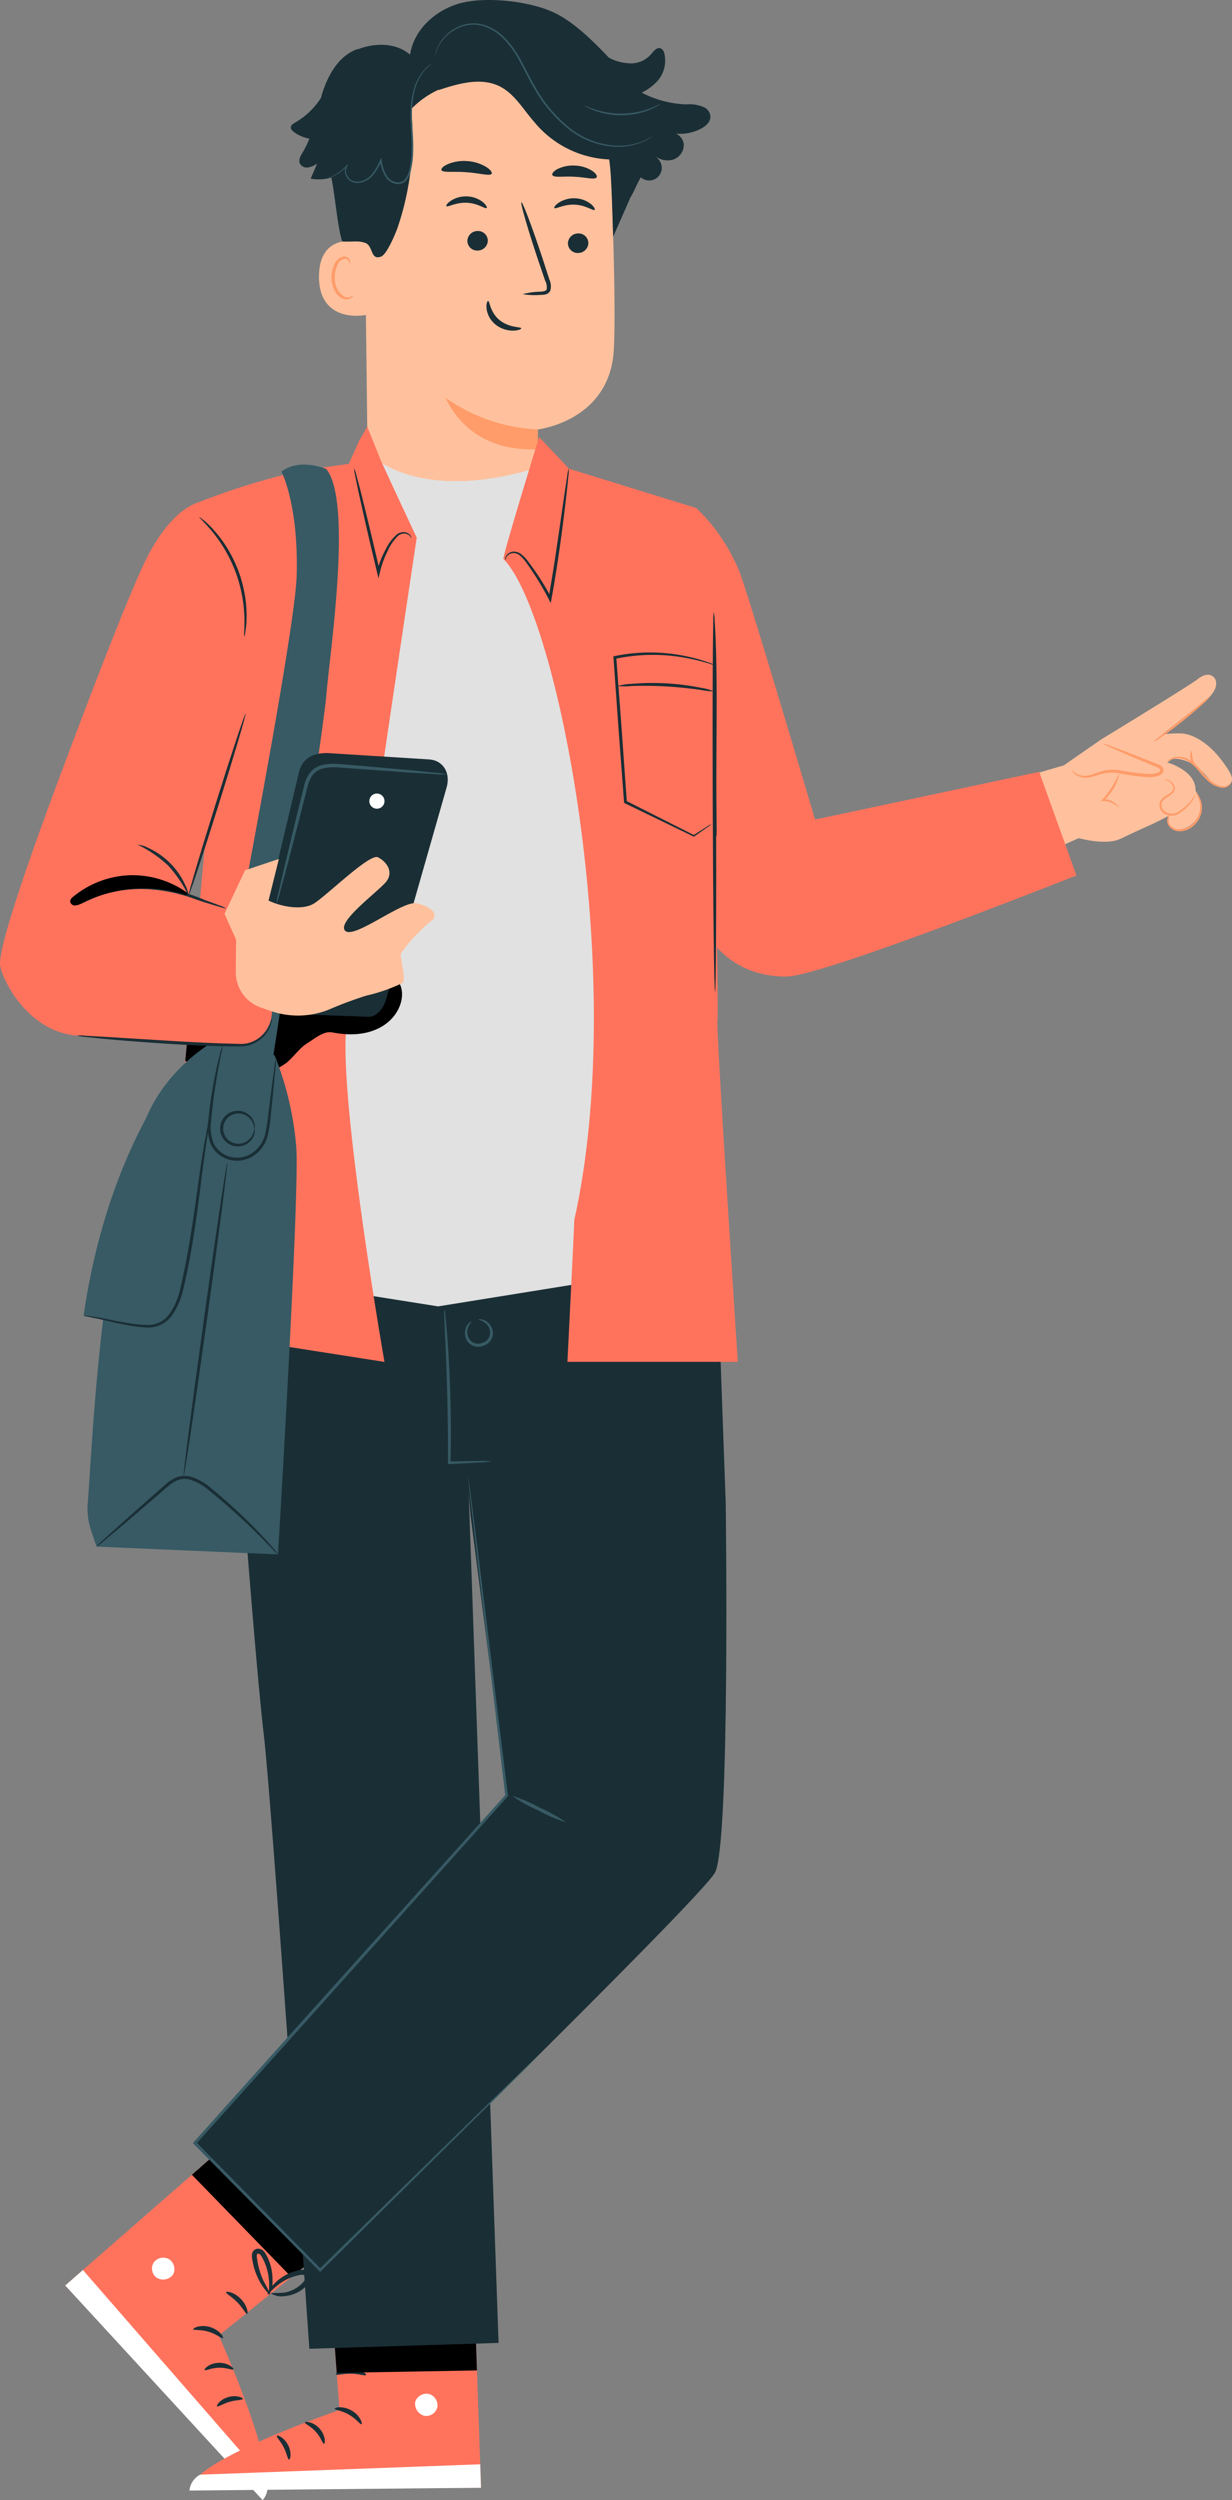 <svg id="Group" xmlns="http://www.w3.org/2000/svg" xmlns:xlink="http://www.w3.org/1999/xlink" width="188.906" height="383.344" viewBox="0 0 188.906 383.344">
  <rect x="0" y="0" width="188.906" height="383.344" fill="#808080" stroke="none"/>
  <defs>
    <clipPath id="clip-path">
      <path id="Clip_142" data-name="Clip 142" d="M0,0H41.713V41.774H0Z" fill="none"/>
    </clipPath>
  </defs>
  <path id="Fill_1" data-name="Fill 1" d="M.59,67.469l-.561-46C-.483,10.027,5.748.195,17.2,0l1.06.043A20.469,20.469,0,0,1,37.868,19.69c.389,9.918.691,20.88.407,26.18C37.686,56.842,26.636,58.1,26.636,58.1c-.025,0-.069,6.679-.063,9.9l-6.454,5.332Z" transform="translate(55.843 7.741)" fill="#ffc19d"/>
  <path id="Fill_3" data-name="Fill 3" d="M14.119,4.816A26.545,26.545,0,0,1,0,0S3.1,8.4,14.093,7.859Z" transform="translate(68.36 61.021)" fill="#ff9c6a"/>
  <path id="Fill_5" data-name="Fill 5" d="M3.134,1.481A1.568,1.568,0,0,1,1.557,3,1.5,1.5,0,0,1,0,1.52,1.568,1.568,0,0,1,1.575,0,1.5,1.5,0,0,1,3.134,1.481" transform="translate(87.081 35.792)" fill="#1a2e35"/>
  <path id="Fill_7" data-name="Fill 7" d="M6.192,1.779c-.2.2-1.354-.732-3.041-.8C1.466.892.192,1.709.018,1.495-.068,1.4.145,1.039.7.669A4.305,4.305,0,0,1,3.219,0a4.141,4.141,0,0,1,2.41.89c.5.419.663.8.563.884" transform="translate(84.985 30.404)" fill="#1a2e35"/>
  <path id="Fill_9" data-name="Fill 9" d="M3.135,1.481A1.568,1.568,0,0,1,1.558,3,1.5,1.5,0,0,1,0,1.52,1.57,1.57,0,0,1,1.576,0,1.5,1.5,0,0,1,3.135,1.481" transform="translate(71.664 35.42)" fill="#1a2e35"/>
  <path id="Fill_11" data-name="Fill 11" d="M6.193,1.778c-.2.2-1.356-.731-3.042-.8C1.467.892.193,1.709.018,1.494-.068,1.4.144,1.039.7.669A4.3,4.3,0,0,1,3.219,0,4.135,4.135,0,0,1,5.63.894c.5.42.662.8.563.884" transform="translate(68.431 30.113)" fill="#1a2e35"/>
  <path id="Fill_13" data-name="Fill 13" d="M.212,14.089a11.186,11.186,0,0,1,2.76-.381c.433-.027.844-.1.929-.387a2.2,2.2,0,0,0-.235-1.288L2.528,8.7C.951,3.956-.171.064.021,0s1.625,3.733,3.2,8.477q.567,1.754,1.084,3.35a2.5,2.5,0,0,1,.154,1.7,1.082,1.082,0,0,1-.735.6,2.925,2.925,0,0,1-.736.072,11.016,11.016,0,0,1-2.777-.111" transform="translate(79.928 31.015)" fill="#1a2e35"/>
  <path id="Fill_15" data-name="Fill 15" d="M7.716,1.952c-.247.421-1.865-.1-3.856-.224C1.871,1.562.194,1.842.011,1.39-.069,1.175.284.8,1,.481A6.419,6.419,0,0,1,3.984.018,6.429,6.429,0,0,1,6.87.909c.662.42.956.842.846,1.043" transform="translate(67.672 24.684)" fill="#1a2e35"/>
  <path id="Fill_17" data-name="Fill 17" d="M6.785,1.842c-.361.374-1.725-.06-3.377-.122C1.758,1.609.35,1.9.038,1.487-.1,1.289.132.911.753.564A5.319,5.319,0,0,1,3.516.008,5.241,5.241,0,0,1,6.19.85c.573.409.755.809.595.992" transform="translate(84.675 25.384)" fill="#1a2e35"/>
  <path id="Fill_19" data-name="Fill 19" d="M7.521.453C7.337.364.07-2.09,0,5.425s7.489,6.036,7.5,5.82S7.521.453,7.521.453" transform="translate(48.912 36.92)" fill="#ffc19d"/>
  <path id="Fill_21" data-name="Fill 21" d="M3.329,5.959c-.033-.024-.132.09-.354.19A1.315,1.315,0,0,1,2,6.16,3.239,3.239,0,0,1,.525,3.239,4.326,4.326,0,0,1,.908,1.368a1.513,1.513,0,0,1,1-1,.666.666,0,0,1,.769.366c.1.211.05.361.089.374.021.019.163-.125.105-.435A.837.837,0,0,0,2.575.2a.984.984,0,0,0-.722-.2A1.84,1.84,0,0,0,.474,1.158,4.434,4.434,0,0,0,0,3.248C.035,4.763.8,6.188,1.88,6.512a1.4,1.4,0,0,0,1.2-.188c.235-.184.276-.351.25-.365" transform="translate(50.819 39.338)" fill="#ff9c6a"/>
  <path id="Fill_23" data-name="Fill 23" d="M.255,0c.258-.016.27,1.71,1.752,2.928s3.319,1.02,3.334,1.261c.024.108-.408.337-1.185.362A4.3,4.3,0,0,1,1.374,3.6,3.748,3.748,0,0,1,.015,1.14C-.054.419.137-.01.255,0" transform="translate(74.587 46.148)" fill="#1a2e35"/>
  <path id="Fill_25" data-name="Fill 25" d="M64.285,17.544a1.78,1.78,0,0,0-.824-1.049,5.479,5.479,0,0,0-2.806-.489A15.827,15.827,0,0,1,53.8,14.2a7.841,7.841,0,0,0,2.038-1.4,4.715,4.715,0,0,0,1.41-4.675,1.043,1.043,0,0,0-.581-.725c-.486-.155-.919.319-1.264.7A4.061,4.061,0,0,1,51.56,9.676,6.676,6.676,0,0,1,48.713,8.8c-.032-.035-.06-.073-.093-.106-.386-.408-.763-.8-1.135-1.175l0,0v0c-2.8-2.836-5.205-4.807-7.7-5.843C36.135.155,30.006-.513,26.169.447s-7.307,4.025-7.884,7.938c-2.124-1.838-5.346-1.859-7.971-.839l-.065-.029c-2.922,1-4.61,4.06-5.5,7.018-.049.161-.092.325-.137.488A11.535,11.535,0,0,1,.65,18.8c-.283.161-.608.358-.646.681s.231.589.491.78a5.788,5.788,0,0,0,2.343,1A12.978,12.978,0,0,1,1.851,23.3c-.335.553-.733,1.215-.453,1.8a1.228,1.228,0,0,0,1.279.574,3.6,3.6,0,0,0,1.361-.6q-.5,1.161-1,2.32a6.863,6.863,0,0,0,3.168-.175C6.793,30,7.2,35.148,7.892,37.037c1.994.058,2.481-.154,3.484.192,1.3.446.773,2.744,2.474,2.109.866-.324,2.227-3.576,2.525-4.451A42.91,42.91,0,0,0,18.44,16.745a13.8,13.8,0,0,1,4.294-3.026l-.131.116c3.084-1.032,6.572-2.042,9.471-.567,2.249,1.145,3.551,3.507,5.221,5.4a15.73,15.73,0,0,0,11.544,5.781c.393,3.323.459,8.75.586,11.847l2.714-6.166,0,.025c.218-.361.4-.725.573-1.09l.06-.11v-.014a18.976,18.976,0,0,1,.89-1.751l.03.026a1.934,1.934,0,0,0,2.855-2.554,4.363,4.363,0,0,0-.924-.951,3.058,3.058,0,0,0,2.906.789,2.4,2.4,0,0,0,1.725-2.355,2.042,2.042,0,0,0-1.2-1.651,6.893,6.893,0,0,0,3.931-.82c.78-.433,1.548-1.151,1.3-2.128" transform="translate(44.595)" fill="#1a2e35"/>
  <path id="Fill_27" data-name="Fill 27" d="M16.344,0a9.657,9.657,0,0,0-1.115,1A7.9,7.9,0,0,0,13.5,4.629a13.837,13.837,0,0,0-.313,2.792c-.016,1.013.053,2.1.118,3.242a29.087,29.087,0,0,1,.041,3.608,12.743,12.743,0,0,1-.27,1.9,3.95,3.95,0,0,1-.8,1.836,1.659,1.659,0,0,1-1.558.5,2.46,2.46,0,0,1-1.387-.805A5.691,5.691,0,0,1,8.306,14.9l.23.03a9.227,9.227,0,0,1-1.364,2.289,3.278,3.278,0,0,1-2.153,1.141,2.113,2.113,0,0,1-1.132-.211,1.836,1.836,0,0,1-.762-.768A1.885,1.885,0,0,1,2.9,16.4a1.363,1.363,0,0,1,.363-.851l.115.1A7.081,7.081,0,0,1,1,17.4a6.2,6.2,0,0,1-.736.276A1.177,1.177,0,0,1,0,17.739a1.421,1.421,0,0,1,.249-.1c.165-.065.409-.161.714-.311a7.319,7.319,0,0,0,2.3-1.773l.115.106a1.411,1.411,0,0,0-.091,1.633,1.643,1.643,0,0,0,.689.68A1.919,1.919,0,0,0,5,18.15a3.071,3.071,0,0,0,2-1.085,9.089,9.089,0,0,0,1.314-2.24l.162-.351.069.382a5.5,5.5,0,0,0,.979,2.683,2.22,2.22,0,0,0,1.241.72,1.4,1.4,0,0,0,1.325-.427,3.741,3.741,0,0,0,.736-1.719,12.612,12.612,0,0,0,.268-1.86,29.718,29.718,0,0,0-.027-3.578c-.058-1.143-.12-2.233-.094-3.259a13.746,13.746,0,0,1,.349-2.828A7.77,7.77,0,0,1,15.156.929,4.445,4.445,0,0,1,16.344,0" transform="translate(49.982 9.687)" fill="#375a64"/>
  <path id="Fill_29" data-name="Fill 29" d="M33.515,17.192s-.028.028-.089.074l-.277.2a3.653,3.653,0,0,1-.469.294,6.125,6.125,0,0,1-.673.344,9.754,9.754,0,0,1-4.718.794,12.468,12.468,0,0,1-6.609-2.527A21.565,21.565,0,0,1,15.052,9.73c-.785-1.34-1.421-2.713-2.126-3.982a14.593,14.593,0,0,0-2.419-3.376A7.51,7.51,0,0,0,7.359.412,5.355,5.355,0,0,0,5.69.2,5.9,5.9,0,0,0,4.157.477,6.37,6.37,0,0,0,.589,3.427,7.663,7.663,0,0,0,0,5.07a.4.4,0,0,1,.01-.115c.016-.091.034-.2.056-.336A5.512,5.512,0,0,1,.5,3.381,6.29,6.29,0,0,1,1.75,1.726,6.449,6.449,0,0,1,4.1.3,6.081,6.081,0,0,1,5.682,0,5.561,5.561,0,0,1,7.418.207a7.691,7.691,0,0,1,3.255,2,14.659,14.659,0,0,1,2.473,3.423C13.859,6.9,14.5,8.273,15.274,9.6a21.581,21.581,0,0,0,5.547,6.577A12.389,12.389,0,0,0,27.3,18.713a9.883,9.883,0,0,0,4.663-.7,15.643,15.643,0,0,0,1.549-.817" transform="translate(66.714 3.583)" fill="#375a64"/>
  <path id="Fill_31" data-name="Fill 31" d="M11.66,0a1.69,1.69,0,0,1-.4.27,8.423,8.423,0,0,1-1.175.58,11.294,11.294,0,0,1-1.857.586,12.93,12.93,0,0,1-2.368.287,13.053,13.053,0,0,1-2.378-.188,11.413,11.413,0,0,1-1.879-.51A8.392,8.392,0,0,1,.408.5,1.709,1.709,0,0,1,0,.244C.022.2.625.52,1.665.856a13,13,0,0,0,1.86.448,14.233,14.233,0,0,0,2.333.165,14.223,14.223,0,0,0,2.324-.261,13.04,13.04,0,0,0,1.84-.524C11.046.305,11.636-.039,11.66,0" transform="translate(89.624 15.95)" fill="#375a64"/>
  <path id="Fill_33" data-name="Fill 33" d="M41.4,16.836,23.539,31.2s9.849,21.871,6.807,24.848L0,23.529,26.913,0Z" transform="translate(10.003 326.909)" fill="#ff735d"/>
  <path id="Fill_35" data-name="Fill 35" d="M2.693.28A1.816,1.816,0,0,0,.3.687,1.746,1.746,0,0,0,.686,3.058a1.916,1.916,0,0,0,2.528-.443A1.813,1.813,0,0,0,2.543.191" transform="translate(23.308 346.172)" fill="#fff"/>
  <path id="Fill_37" data-name="Fill 37" d="M0,2.372,2.713,0,30.92,32.425a3.073,3.073,0,0,1-.658,2.854Z" transform="translate(10.003 348.065)" fill="#fff"/>
  <path id="Fill_39" data-name="Fill 39" d="M4.543,1.859C4.374,2,3.589,1.239,2.362.888,1.143.5.072.7.006.5-.093.317,1.1-.287,2.579.164s2.146,1.6,1.964,1.7" transform="translate(29.642 356.65)" fill="#1a2e35"/>
  <path id="Fill_41" data-name="Fill 41" d="M4.4,1.008C4.277,1.183,3.382.714,2.2.757,1.026.765.153,1.275.019,1.105-.141.973.723.027,2.188,0S4.557.869,4.4,1.008" transform="translate(31.375 362.291)" fill="#1a2e35"/>
  <path id="Fill_43" data-name="Fill 43" d="M.026,1.55C-.138,1.431.485.493,1.749.136s2.287.1,2.21.29c-.055.21-.969.128-2,.437C.916,1.147.183,1.7.026,1.55" transform="translate(33.264 367.406)" fill="#1a2e35"/>
  <path id="Fill_45" data-name="Fill 45" d="M3.222,3.385c-.209.061-.635-.889-1.5-1.763C.873.731-.064.279,0,.071.039-.127,1.258.052,2.263,1.1s1.158,2.258.959,2.289" transform="translate(34.67 351.398)" fill="#1a2e35"/>
  <path id="Fill_47" data-name="Fill 47" d="M18.436,16.523l-3.18,2.565L0,3.4,3.868,0Z" transform="translate(29.427 330.063)"/>
  <path id="Fill_49" data-name="Fill 49" d="M2.819,7.025c-.066.061-.729-.5-1.449-1.692A10.021,10.021,0,0,1,.387,3.1,10.418,10.418,0,0,1,.063,1.691,2.75,2.75,0,0,1,.019.84.947.947,0,0,1,.828.008a1.194,1.194,0,0,1,1,.395,2.923,2.923,0,0,1,.459.707,8.021,8.021,0,0,1,.547,1.358A7.859,7.859,0,0,1,3.156,4.9a3.71,3.71,0,0,1-.511,2.174c-.118-.028.068-.852-.023-2.162a8.923,8.923,0,0,0-.453-2.235A8.255,8.255,0,0,0,1.63,1.456c-.215-.437-.475-.743-.712-.7C.829.778.8.795.761.959A2.259,2.259,0,0,0,.8,1.584a11.755,11.755,0,0,0,.261,1.329,12.254,12.254,0,0,0,.785,2.169,15.4,15.4,0,0,1,.977,1.943" transform="translate(38.624 344.793)" fill="#1a2e35"/>
  <path id="Fill_51" data-name="Fill 51" d="M.011,3.759c-.076-.036.231-.871,1.242-1.852A7.208,7.208,0,0,1,4.69.085,1.841,1.841,0,0,1,6.47.424a1.039,1.039,0,0,1,.139,1.11,2.992,2.992,0,0,1-.468.707,4.949,4.949,0,0,1-1.133.983,5.127,5.127,0,0,1-2.362.786A2.866,2.866,0,0,1,.46,3.529,17.99,17.99,0,0,0,2.58,3.48a5.14,5.14,0,0,0,2.044-.837A4.566,4.566,0,0,0,5.57,1.77c.312-.362.484-.745.332-.848A1.273,1.273,0,0,0,4.84.81a7.467,7.467,0,0,0-1.274.373A8.024,8.024,0,0,0,1.6,2.311C.576,3.119.113,3.827.011,3.759" transform="translate(41.011 348.049)" fill="#1a2e35"/>
  <path id="Fill_53" data-name="Fill 53" d="M21.051.943,22.784,23.8S.091,31.571,0,35.827l44.481-.1L43.243,0Z" transform="translate(29.275 345.727)" fill="#ff735d"/>
  <path id="Fill_55" data-name="Fill 55" d="M2.11.061A1.816,1.816,0,0,1,3.447,2.082,1.746,1.746,0,0,1,1.455,3.425a1.915,1.915,0,0,1-1.4-2.148A1.812,1.812,0,0,1,2.277.11" transform="translate(63.614 366.995)" fill="#fff"/>
  <path id="Fill_57" data-name="Fill 57" d="M44.7,3.6,44.579,0,1.632,1.594A3.074,3.074,0,0,0,0,4.026Z" transform="translate(29.052 377.853)" fill="#fff"/>
  <path id="Fill_59" data-name="Fill 59" d="M0,.23C.018.447,1.107.5,2.2,1.157,3.315,1.784,3.9,2.7,4.1,2.608c.2-.05-.177-1.334-1.517-2.1S-.053.033,0,.23" transform="translate(51.328 369.1)" fill="#1a2e35"/>
  <path id="Fill_61" data-name="Fill 61" d="M0,.1C-.04.31.914.642,1.688,1.53c.8.866,1.025,1.851,1.24,1.833.206.026.305-1.251-.678-2.337S0-.109,0,.1" transform="translate(46.744 371.346)" fill="#1a2e35"/>
  <path id="Fill_63" data-name="Fill 63" d="M1.882,3.68c.2.038.458-1.058-.147-2.224S.1-.143.013.041C-.1.225.581.836,1.063,1.8c.5.954.6,1.866.819,1.879" transform="translate(42.438 373.448)" fill="#1a2e35"/>
  <path id="Fill_65" data-name="Fill 65" d="M.009.867c.1.194,1.082-.145,2.312-.111,1.231.01,2.2.384,2.307.193C4.748.788,3.784.021,2.335,0S-.105.7.009.867" transform="translate(51.504 363.21)" fill="#1a2e35"/>
  <path id="Fill_67" data-name="Fill 67" d="M0,.659.3,4.733l21.5-.376L21.654,0Z" transform="translate(51.328 359.104)"/>
  <path id="Fill_69" data-name="Fill 69" d="M0,3.8a4.169,4.169,0,0,0,2.225-.1,9.972,9.972,0,0,0,2.3-.808,10.409,10.409,0,0,0,1.252-.729,2.746,2.746,0,0,0,.651-.55A.948.948,0,0,0,6.481.458,1.193,1.193,0,0,0,5.511,0,2.918,2.918,0,0,0,4.68.149a7.992,7.992,0,0,0-1.364.53,7.853,7.853,0,0,0-2,1.428C.324,3.1,0,3.927.08,3.967c.1.067.576-.632,1.594-1.462a8.878,8.878,0,0,1,1.941-1.2A8.289,8.289,0,0,1,4.877.863c.465-.142.866-.162.995.043.047.078.054.11-.039.251a2.231,2.231,0,0,1-.479.4,11.946,11.946,0,0,1-1.149.719,12.394,12.394,0,0,1-2.119.91A15.471,15.471,0,0,0,0,3.8" transform="translate(51.248 355.655)" fill="#1a2e35"/>
  <path id="Fill_71" data-name="Fill 71" d="M3.117,6.994a3.543,3.543,0,0,0,.5-2.173,7.21,7.21,0,0,0-.4-2.424A7.187,7.187,0,0,0,2.6,1.068,1.84,1.84,0,0,0,1.133,0a1.043,1.043,0,0,0-.9.658,3.015,3.015,0,0,0-.2.825,4.96,4.96,0,0,0,.058,1.5A5.12,5.12,0,0,0,1.132,5.243c.915,1.118,1.83,1.341,1.846,1.267.068-.112-.7-.5-1.414-1.581A5.136,5.136,0,0,1,.777,2.865a4.576,4.576,0,0,1-.01-1.287C.817,1.1.979.715,1.158.756c.221-.013.611.328.808.7a7.441,7.441,0,0,1,.6,1.184,8.02,8.02,0,0,1,.519,2.2C3.2,6.144,3,6.966,3.117,6.994" transform="translate(48.426 352.765)" fill="#1a2e35"/>
  <path id="Fill_73" data-name="Fill 73" d="M0,0S4.822,68.45,6.7,84.151c1.194,9.978,6.955,93.89,6.955,93.89l29.017-.9L38,44.256V3.489Z" transform="translate(33.776 182.101)" fill="#1a2e35"/>
  <path id="Fill_75" data-name="Fill 75" d="M0,145.118l19.207,19.474s58.172-56.683,60.533-60.934,1.653-56.674,1.653-56.674L79.695,0,38.163,2.117l4.1,46.737,5.53,43Z" transform="translate(29.885 183.473)" fill="#1a2e35"/>
  <path id="Fill_77" data-name="Fill 77" d="M53.086,88.686s-.194.221-.593.627L50.721,91.1,43.95,97.84,19.666,121.853l-.144.142-.142-.144L.152,102.4,0,102.242l.145-.162,15.5-17.288L47.96,48.83l-.051.162c-1.734-14.669-3.181-26.909-4.2-35.5-.491-4.275-.878-7.641-1.144-9.959C42.444,2.4,42.349,1.517,42.282.9,42.255.619,42.233.4,42.217.229A1.129,1.129,0,0,1,42.206,0a1.241,1.241,0,0,1,.043.226c.025.166.056.386.1.67l.347,2.619c.293,2.315.718,5.677,1.257,9.946,1.057,8.588,2.563,20.821,4.367,35.482l.011.092-.062.07L16,85.109.488,102.388l-.007-.316,19.187,19.494-.286,0,24.4-23.892,6.849-6.661,1.815-1.743c.413-.391.637-.582.637-.582" transform="translate(29.568 226.357)" fill="#375a64"/>
  <path id="Fill_79" data-name="Fill 79" d="M8.255,4.073A22.4,22.4,0,0,1,4.024,2.255,22.474,22.474,0,0,1,0,.011,22.531,22.531,0,0,1,4.233,1.829,22.486,22.486,0,0,1,8.255,4.073" transform="translate(78.526 275.344)" fill="#375a64"/>
  <path id="Fill_81" data-name="Fill 81" d="M7.217,23.315a10.35,10.35,0,0,1-1.752.173l-4.672.245-.2.011v-.208c0-2.415-.01-5.369-.075-8.554C.436,10.845.28,7.1.16,4.392.1,3.111.058,2.035.021,1.182A5.746,5.746,0,0,1,.025,0,5.609,5.609,0,0,1,.2,1.168c.084.755.185,1.849.29,3.2.206,2.708.416,6.456.5,10.6.064,3.19.045,6.15-.011,8.568l-.2-.2,4.678-.079a10.267,10.267,0,0,1,1.759.05" transform="translate(68.103 200.752)" fill="#375a64"/>
  <path id="Fill_83" data-name="Fill 83" d="M2,.062c0-.023.158-.086.461-.053A2.017,2.017,0,0,1,3.6.583a2.245,2.245,0,0,1,.686,1.779A2.112,2.112,0,0,1,2.751,4.113,2.112,2.112,0,0,1,.493,3.55,2.243,2.243,0,0,1,.041,1.7,2.013,2.013,0,0,1,.646.578c.23-.2.4-.24.409-.219A2.66,2.66,0,0,0,.372,1.748,1.971,1.971,0,0,0,.821,3.261a1.707,1.707,0,0,0,1.788.4A1.708,1.708,0,0,0,3.85,2.312a1.977,1.977,0,0,0-.5-1.5A2.667,2.667,0,0,0,2,.062" transform="translate(71.294 202.267)" fill="#375a64"/>
  <path id="Fill_85" data-name="Fill 85" d="M15.937,25.145c2.352-1.144,5.028-2.32,5.028-2.32l2.322-1.171a2.935,2.935,0,0,1,.02.522,1.948,1.948,0,0,0,.128.967,1.554,1.554,0,0,0,1.663.577A3.8,3.8,0,0,0,28,21.334a3.746,3.746,0,0,0-.587-3.551,2.743,2.743,0,0,0-.132-1.061c-.761-2.32-4.179-3.275-4.179-3.275l.755-.523s2.783-.587,5.69,3.145a2.912,2.912,0,0,0,1.751,1.095,1.48,1.48,0,0,0,1.238-.245c.89-.73.6-1.545-1.182-3.9s-4.287-4.038-6.274-4.024a19.882,19.882,0,0,0-2.762.148s6.536-5.116,6.937-5.457c1.159-.984,1.687-2.324,1.1-3.156C29.975,0,29.1-.4,27.72.7c-1.2.956-14.73,9.2-14.73,9.2l-5.77,4L0,16,4.495,27.3l5.013-2.248c1.855.468,4.711.924,6.429.088" transform="translate(155.887 103.461)" fill="#ffc19d"/>
  <path id="Fill_87" data-name="Fill 87" d="M0,4.038a2.176,2.176,0,0,0,2.316,1c.9-.115,1.728-.529,2.615-.707,2.651-.535,5.422,1.069,8.044.409.366-.091.788-.319.774-.693-.012-.346-.388-.548-.711-.68L4.746,0" transform="translate(164.409 114.028)" fill="#ffc19d"/>
  <path id="Fill_89" data-name="Fill 89" d="M4.75.006a3.664,3.664,0,0,1,.935.273C6.273.486,7.119.8,8.161,1.2l3.647,1.424,1.051.418c.324.158.816.222,1.1.772a.743.743,0,0,1-.2.817,1.554,1.554,0,0,1-.644.347,5.915,5.915,0,0,1-1.309.181,34.495,34.495,0,0,1-4.784-.642A6.82,6.82,0,0,0,5,4.544c-.619.114-1.19.332-1.739.479A3.175,3.175,0,0,1,.593,4.829c-.555-.38-.61-.792-.589-.785a2.609,2.609,0,0,0,.691.616,3.08,3.08,0,0,0,2.46.019c.522-.162,1.089-.4,1.759-.547a6.975,6.975,0,0,1,2.152-.08,40.514,40.514,0,0,0,4.718.6,5.533,5.533,0,0,0,1.183-.16c.359-.1.617-.326.52-.5-.076-.206-.456-.362-.813-.5l-1.045-.434L8.023,1.53C7,1.09,6.175.725,5.609.462A3.582,3.582,0,0,1,4.75.006" transform="translate(164.405 114.022)" fill="#ff9c6a"/>
  <path id="Fill_91" data-name="Fill 91" d="M0,.823A3.706,3.706,0,0,1,1.593.251,2.875,2.875,0,0,1,3.318.719a7.271,7.271,0,0,1,1.66,1.538A11.646,11.646,0,0,0,6.609,3.948a3.764,3.764,0,0,0,1.775.81,1.472,1.472,0,0,0,1.254-.4.862.862,0,0,0,.258-.4c-.026-.019-.12.125-.344.31a1.4,1.4,0,0,1-1.136.266A3.733,3.733,0,0,1,6.8,3.712,12.72,12.72,0,0,1,5.23,2.045,7.108,7.108,0,0,0,3.475.461a3.009,3.009,0,0,0-1.9-.44A2.669,2.669,0,0,0,.342.487C.09.67-.012.81,0,.823" transform="translate(178.879 116.024)" fill="#ff9c6a"/>
  <path id="Fill_93" data-name="Fill 93" d="M8.776,0A9.33,9.33,0,0,0,7.47,1.011L4.389,3.517,1.27,5.977A9.341,9.341,0,0,0,0,7.031a7.418,7.418,0,0,0,1.408-.868c.84-.579,1.972-1.419,3.187-2.392s2.28-1.894,3.028-2.587A7.383,7.383,0,0,0,8.776,0" transform="translate(176.801 106.758)" fill="#ff9c6a"/>
  <path id="Fill_95" data-name="Fill 95" d="M.814,0a2.026,2.026,0,0,0,.449.258,1.529,1.529,0,0,1,.849.951.815.815,0,0,1-.27.762,4.4,4.4,0,0,1-.889.608,1.842,1.842,0,0,0-.892.961,1.554,1.554,0,0,0,.28,1.39A1.8,1.8,0,0,0,1.6,5.591a2.262,2.262,0,0,0,1.288-.242A7.3,7.3,0,0,0,4.525,4a4.247,4.247,0,0,0,.8-1.178.952.952,0,0,0,.1-.513c-.03-.005-.066.175-.22.459a5.05,5.05,0,0,1-.857,1.072A7.781,7.781,0,0,1,2.74,5.083,1.784,1.784,0,0,1,.6,4.735a1.252,1.252,0,0,1-.234-1.1,1.582,1.582,0,0,1,.746-.8,4.376,4.376,0,0,0,.927-.678,1.054,1.054,0,0,0,.3-1A1.6,1.6,0,0,0,1.318.147,1.352,1.352,0,0,0,.814,0" transform="translate(177.778 119.461)" fill="#ff9c6a"/>
  <path id="Fill_97" data-name="Fill 97" d="M.522,3.358c-.008-.014-.174.061-.338.327A1.421,1.421,0,0,0,.122,4.963,1.921,1.921,0,0,0,1.7,6.023a3.156,3.156,0,0,0,2.218-.73,3.768,3.768,0,0,0,1.288-1.93,3.582,3.582,0,0,0,0-1.888A3.409,3.409,0,0,0,4.659.332C4.477.093,4.347-.012,4.332,0a5.9,5.9,0,0,1,.649,1.528A3.527,3.527,0,0,1,4.916,3.28a3.593,3.593,0,0,1-1.2,1.758,2.945,2.945,0,0,1-1.984.686,1.708,1.708,0,0,1-1.4-.86A1.345,1.345,0,0,1,.3,3.743c.112-.257.243-.364.223-.385" transform="translate(178.964 121.432)" fill="#ff9c6a"/>
  <path id="Fill_99" data-name="Fill 99" d="M2.782,5.346c.025-.017-.115-.286-.506-.608a3.133,3.133,0,0,0-1.9-.69l.112.267a9.1,9.1,0,0,0,.75-.831A7.022,7.022,0,0,0,2.871,0a17.8,17.8,0,0,1-1.9,3.28c-.236.3-.48.57-.716.814L0,4.363H.372A3.287,3.287,0,0,1,2.159,4.9c.4.258.59.477.623.449" transform="translate(168.776 118.465)" fill="#ff9c6a"/>
  <path id="Fill_101" data-name="Fill 101" d="M.266,0C.187-.035-.078.583.136,1.343s.752,1.162.8,1.09C1.006,2.366.63,1.921.454,1.257S.359.024.266,0" transform="translate(182.441 115.136)" fill="#ff9c6a"/>
  <path id="Fill_103" data-name="Fill 103" d="M.044,0a28.229,28.229,0,0,1,6.7,9.99c1.633,4.368,11.5,37.767,11.5,37.767l34.371-7.315,5.712,15.885S19.679,71.68,13.987,71.818C6.409,72,.143,66.784.044,58.759S.044,0,.044,0" transform="translate(106.727 77.907)" fill="#ff735d"/>
  <path id="Fill_105" data-name="Fill 105" d="M22.231,0s7.548,8.249,27.3,1.669L62.027,19.94,74.863,123.96l-42.086,6.787L0,125.547,10.447,19.94Z" transform="translate(34.4 69.563)" fill="#e1e1e1"/>
  <path id="Fill_107" data-name="Fill 107" d="M33.728,5.227c1.606,3.517,5.483,11.8,5.483,11.8s-9.77,64.842-10.8,75.1c-1.134,11.29,5.855,51.275,5.855,51.275L0,138.035,9.637,32.308,4.96,11.911A109.268,109.268,0,0,1,21.6,6.722L28.793,5.7,30.4,2.126,31.626,0Z" transform="translate(24.688 65.422)" fill="#ff735d"/>
  <path id="Fill_109" data-name="Fill 109" d="M31.8,0c-4.19-.09-16.4,3.428-20.563,3.877C6.931,4.343,4.044,4.9.524,7.426L0,12.953c2.435,1.2,5.181,1.489,7.857,1.944a9.53,9.53,0,0,0,7.7-1.691c1.138-.955,1.973-2.268,3.242-3.038,1.168-.709,2.426-1.855,3.768-1.594C32.669,10.54,35.235,1.826,31.8,0" transform="translate(28.405 149.73)"/>
  <path id="Fill_111" data-name="Fill 111" d="M.009,0A4.085,4.085,0,0,1,.327.948c.174.618.411,1.515.7,2.626C1.588,5.8,2.339,8.874,3.14,12.28c.289,1.245.568,2.446.827,3.563H3.525A14.132,14.132,0,0,1,4.841,12.43a7.219,7.219,0,0,1,1.747-2.32,1.665,1.665,0,0,1,1.085-.334,1.407,1.407,0,0,1,.788.3c.366.317.326.625.314.612-.038.016-.061-.256-.406-.489a1.355,1.355,0,0,0-1.612.137,7.4,7.4,0,0,0-1.573,2.271,14.583,14.583,0,0,0-1.217,3.336l-.217.944-.225-.944c-.265-1.115-.551-2.315-.847-3.559-.8-3.405-1.5-6.5-1.983-8.737C.454,2.53.266,1.621.147.991A4.069,4.069,0,0,1,.009,0" transform="translate(54.288 71.817)" fill="#1a2e35"/>
  <path id="Fill_113" data-name="Fill 113" d="M20.011,0l8.682,2.53a48.864,48.864,0,0,1,3.319,14.138c.511,7.566-2.809,62.39-2.809,62.39l-27.832-1.2L.526,75.322a10.224,10.224,0,0,1-.5-4.015c.7-9.006,1.939-40.277,8.7-58.472C11.953,4.162,20.011,0,20.011,0" transform="translate(13.423 159.285)" fill="#375a64"/>
  <path id="Fill_115" data-name="Fill 115" d="M13.208,1.082s2.637,4.983,2.328,15.963S0,104.417,0,104.417l9.7.848S19.568,41.813,20.079,35.43s4.085-29.661,0-34.748c0,0-4.039-1.774-6.871.4" transform="translate(29.952 71.232)" fill="#375a64"/>
  <path id="Fill_117" data-name="Fill 117" d="M13.607,0S3.4,12.719,0,36.708l4.509.972Z" transform="translate(12.824 165.033)" fill="#375a64"/>
  <path id="Fill_119" data-name="Fill 119" d="M19.523,0a1.783,1.783,0,0,1-.041.467c-.056.356-.125.792-.208,1.32-.177,1.148-.446,2.8-.728,4.859-.595,4.1-1.146,9.821-2.322,16.064-.3,1.56-.61,3.072-.972,4.536a10.819,10.819,0,0,1-1.768,3.994,4.466,4.466,0,0,1-3.506,1.791,19.816,19.816,0,0,1-3.4-.4c-2.058-.355-3.67-.838-4.809-1.04l-1.31-.26A1.771,1.771,0,0,1,0,31.213a1.769,1.769,0,0,1,.468.022c.305.031.753.086,1.328.173,1.159.148,2.79.583,4.832.891a20.459,20.459,0,0,0,3.336.339,4.061,4.061,0,0,0,3.175-1.667A10.522,10.522,0,0,0,14.8,27.13c.349-1.438.654-2.96.956-4.509C16.929,16.408,17.533,10.7,18.215,6.6c.324-2.053.645-3.7.877-4.843.119-.523.216-.954.3-1.3A1.751,1.751,0,0,1,19.523,0" transform="translate(12.824 170.528)" fill="#1a2e35"/>
  <path id="Fill_121" data-name="Fill 121" d="M10.441,2.069a9,9,0,0,1-.079,1.5c-.1,1.043-.232,2.416-.391,4.073-.091.867-.189,1.807-.293,2.81a26.115,26.115,0,0,1-.456,3.237,5.229,5.229,0,0,1-1.964,3.087,4.591,4.591,0,0,1-3.834.825A4.408,4.408,0,0,1,.4,15.1a7.511,7.511,0,0,1-.328-3.642c.23-2.282.549-4.319.871-6.021s.647-3.063.891-4A8.346,8.346,0,0,1,2.28,0a10.146,10.146,0,0,1-.262,1.479C1.829,2.426,1.555,3.8,1.277,5.5s-.561,3.735-.765,6a7.166,7.166,0,0,0,.32,3.421,3.964,3.964,0,0,0,2.7,2.224A4.15,4.15,0,0,0,6.983,16.4,4.811,4.811,0,0,0,8.8,13.582a27.411,27.411,0,0,0,.488-3.174l.35-2.8c.221-1.651.4-3.017.541-4.056a9.093,9.093,0,0,1,.263-1.48" transform="translate(31.871 160.257)" fill="#1a2e35"/>
  <path id="Fill_123" data-name="Fill 123" d="M27.9,12.11a9,9,0,0,1-1.023-1c-.64-.658-1.565-1.609-2.737-2.755s-2.6-2.479-4.23-3.9c-.816-.71-1.686-1.443-2.6-2.183A8.121,8.121,0,0,0,14.243.557a3.086,3.086,0,0,0-1.7.076,4.919,4.919,0,0,0-1.465.883L8.5,3.732,4.121,7.48l-2.983,2.5A8.1,8.1,0,0,1,0,10.843,8.3,8.3,0,0,1,1.015,9.838L3.9,7.229,8.214,3.4q1.233-1.077,2.57-2.248a5.348,5.348,0,0,1,1.6-.969A3.561,3.561,0,0,1,14.346.094,8.43,8.43,0,0,1,17.6,1.914c.919.751,1.785,1.494,2.6,2.217,1.626,1.446,3.031,2.813,4.178,3.991s2.037,2.17,2.636,2.867A7.663,7.663,0,0,1,27.9,12.11" transform="translate(14.793 226.297)" fill="#1a2e35"/>
  <path id="Fill_125" data-name="Fill 125" d="M6.705,0c.13.018-1.264,10.793-3.113,24.064S.137,48.083.008,48.065,1.272,37.274,3.122,24,6.575-.018,6.705,0" transform="translate(28.144 178.285)" fill="#1a2e35"/>
  <path id="Fill_127" data-name="Fill 127" d="M5.29,2.73c-.04,0-.051-.225-.169-.594A2.526,2.526,0,0,0,4.19.855,2.371,2.371,0,0,0,1.978.563a2.314,2.314,0,0,0,0,4.334A2.37,2.37,0,0,0,4.191,4.6a2.527,2.527,0,0,0,.93-1.28c.118-.369.129-.6.169-.594.024,0,.08.226.01.639a2.507,2.507,0,0,1-.906,1.5,2.68,2.68,0,0,1-2.565.437,2.731,2.731,0,0,1,0-5.156A2.68,2.68,0,0,1,4.394.589a2.507,2.507,0,0,1,.906,1.5c.07.413.014.641-.01.639" transform="translate(33.749 170.324)" fill="#1a2e35"/>
  <path id="Fill_129" data-name="Fill 129" d="M35.943,141.8s-3.376-51.671-3.125-52.335-.583-32.564,0-33.063-3.229-45.512-3.229-45.512L9.76,4.765l.26.04L5.476,0S-.212,18.475.006,18.692c8.288,8.257,19.236,63.822,10.871,101.339,0,.671-1.056,21.773-1.056,21.773Z" transform="translate(77.184 67.012)" fill="#ff735d"/>
  <path id="Fill_131" data-name="Fill 131" d="M15.072,26.285a4.554,4.554,0,0,1-.674.524l-2,1.406-.053.037-.061-.03-10.53-5.1-.11-.053-.009-.123c-.257-3.42-.549-7.3-.857-11.391C.506,7.712.246,4.063.013.786L0,.6.182.558a26.93,26.93,0,0,1,11.26.08,24.254,24.254,0,0,1,3.1.881,4.775,4.775,0,0,1,1.052.461c-.01.022-.385-.116-1.1-.329a30.314,30.314,0,0,0-3.1-.757A27.747,27.747,0,0,0,.276.981L.445.754c.246,3.277.52,6.925.808,10.768.292,4.1.567,7.972.811,11.394l-.119-.176,10.442,5.278-.114.008,2.059-1.316a4.579,4.579,0,0,1,.74-.425" transform="translate(94.051 100.042)" fill="#1a2e35"/>
  <path id="Fill_133" data-name="Fill 133" d="M.3,0A7.4,7.4,0,0,1,.444,1.35c.065.87.125,2.131.18,3.691.11,3.118.142,7.429.113,12.185S.687,26.29.712,29.405C.723,30.9.733,32.137.74,33.1A7.589,7.589,0,0,1,.7,34.452,7.419,7.419,0,0,1,.555,33.1C.491,32.232.43,30.971.376,29.412.266,26.294.234,21.983.263,17.224S.313,8.163.288,5.047C.277,3.556.267,2.316.26,1.356A7.363,7.363,0,0,1,.3,0" transform="translate(109.141 93.887)" fill="#1a2e35"/>
  <path id="Fill_135" data-name="Fill 135" d="M9.725,0a6.093,6.093,0,0,1-.06,1.236c-.07.792-.187,1.937-.348,3.349-.325,2.824-.812,6.721-1.483,11.008C7.592,17.139,7.342,18.63,7.09,20l-.12.659-.305-.594A43.46,43.46,0,0,0,4.415,16.2c-.369-.567-.731-1.091-1.076-1.573A6.012,6.012,0,0,0,2.3,13.41a1.605,1.605,0,0,0-1.133-.421,1.384,1.384,0,0,0-.828.385,1.082,1.082,0,0,0-.286.724c0,.029-.206-.342.172-.826a1.5,1.5,0,0,1,.914-.5,1.819,1.819,0,0,1,1.336.416,6.046,6.046,0,0,1,1.136,1.237c.362.475.74.995,1.125,1.559a39.385,39.385,0,0,1,2.329,3.878l-.425.065c.226-1.379.47-2.864.723-4.4.669-4.28,1.209-8.167,1.618-10.978.2-1.334.367-2.451.5-3.329A6.173,6.173,0,0,1,9.725,0" transform="translate(77.479 71.817)" fill="#1a2e35"/>
  <path id="Fill_137" data-name="Fill 137" d="M14.812,1.3a12.328,12.328,0,0,1-2.17-.251C11.311.867,9.47.648,7.426.532s-3.9-.1-5.242-.061A12.322,12.322,0,0,1,0,.479,8.445,8.445,0,0,1,2.164.136,37.2,37.2,0,0,1,7.453.059,37.162,37.162,0,0,1,12.7.723a8.489,8.489,0,0,1,2.113.582" transform="translate(94.673 104.718)" fill="#1a2e35"/>
  <path id="Fill_139" data-name="Fill 139" d="M23.439,0s-4.262.778-8.311,9.28S.675,46.025,0,47.914L21.265,62.053l12.008-35.59Z" transform="translate(6.996 77.051)" fill="#ff735d"/>
  <g id="Group_143" data-name="Group 143" transform="translate(0 118.477)">
    <path id="Clip_142-2" data-name="Clip 142" d="M0,0H41.713V41.774H0Z" fill="none"/>
    <g id="Group_143-2" data-name="Group 143" clip-path="url(#clip-path)">
      <path id="Fill_141" data-name="Fill 141" d="M41.532,35.263l.181-12.069-13.734-4.65,2.589-8.589L9.411,0S-.06,24.773,0,29.317C.023,31,3.793,39.547,11.67,40.31c5.13.5,16.735,1.175,24.54,1.46a5.2,5.2,0,0,0,5.322-6.507" transform="translate(0)" fill="#ff735d"/>
    </g>
  </g>
  <path id="Fill_144" data-name="Fill 144" d="M8.754,0c.125.039-1.732,6.316-4.147,14.018S.131,27.935.006,27.9s1.732-6.315,4.148-14.02S8.629-.039,8.754,0" transform="translate(28.897 109.438)" fill="#1a2e35"/>
  <path id="Fill_146" data-name="Fill 146" d="M22.294,3.435a3.423,3.423,0,0,1-.894-.2c-.566-.161-1.381-.408-2.385-.724C18,2.215,16.855,1.72,15.523,1.37A24.1,24.1,0,0,0,11.13.559a19.871,19.871,0,0,0-8.01.88C1.152,2.12.046,2.821,0,2.742a3.416,3.416,0,0,1,.751-.529,15.46,15.46,0,0,1,2.255-1.09A18.568,18.568,0,0,1,11.172.086,27.663,27.663,0,0,1,19.13,2.192c.987.355,1.783.65,2.33.864a3.45,3.45,0,0,1,.834.379" transform="translate(12.371 135.844)" fill="#1a2e35"/>
  <path id="Fill_148" data-name="Fill 148" d="M0,.011a4.2,4.2,0,0,1,1.62.495A11.455,11.455,0,0,1,4.98,2.846,11.459,11.459,0,0,1,7.31,6.213,4.2,4.2,0,0,1,7.8,7.835,19.335,19.335,0,0,0,4.644,3.181,19.316,19.316,0,0,0,0,.011" transform="translate(21.103 129.499)" fill="#1a2e35"/>
  <path id="Fill_150" data-name="Fill 150" d="M6.885,18.324c-.086-.011.076-1.146.025-2.976a22.074,22.074,0,0,0-1.373-6.97A22.045,22.045,0,0,0,1.981,2.226C.815.814-.054.067,0,0,.024-.023.256.146.658.475A14.024,14.024,0,0,1,2.236,2.007,18.948,18.948,0,0,1,4.2,4.618,21.749,21.749,0,0,1,5.981,8.211a21.846,21.846,0,0,1,1.027,3.873,19.053,19.053,0,0,1,.238,3.261,14.154,14.154,0,0,1-.179,2.192,2.631,2.631,0,0,1-.182.787" transform="translate(30.564 79.285)" fill="#1a2e35"/>
  <path id="Fill_152" data-name="Fill 152" d="M9.16.007A14.407,14.407,0,0,0,.447,3.321,1.016,1.016,0,0,0,0,3.986a.724.724,0,0,0,.747.658A2.262,2.262,0,0,0,1.789,4.3,20.822,20.822,0,0,1,17.773,3.044l.289-.27A14.412,14.412,0,0,0,9.16.007" transform="translate(10.755 134.195)"/>
  <path id="Fill_154" data-name="Fill 154" d="M29.925,0c.016,0,0,.115-.039.326a4.174,4.174,0,0,1-.265.906,4.751,4.751,0,0,1-2.354,2.515A4.766,4.766,0,0,1,24.9,4.27c-.856.005-1.767-.008-2.725-.029-1.917-.048-4.022-.134-6.229-.257-4.416-.247-8.406-.565-11.291-.83C3.216,3.021,2.05,2.9,1.245,2.806A6.4,6.4,0,0,1,0,2.609a6.525,6.525,0,0,1,1.261.013l3.423.2,11.292.692c2.2.122,4.305.221,6.215.293l2.71.072a4.486,4.486,0,0,0,2.223-.432,4.721,4.721,0,0,0,2.328-2.288A5.842,5.842,0,0,0,29.794.3c.07-.2.115-.3.131-.3" transform="translate(11.788 156.179)" fill="#1a2e35"/>
  <path id="Fill_156" data-name="Fill 156" d="M5.2,40.009l11.859.436c1.185.043,2.292-1.041,2.794-2.737L29.137,5.173c.586-2.249-.66-4.062-2.685-4.189L10.778,0C8.257,0,6.91,1.084,6.459,2.984L.351,28.736C-.944,34.2,1.5,39.873,5.2,40.009" transform="translate(39.373 115.463)" fill="#1a2e35"/>
  <path id="Fill_158" data-name="Fill 158" d="M0,8.707,3.155,2.034,8.335.3,6.747,6.681c2.034.982,5.092,1.49,6.849.519S22.233-.613,23.53.044,25.987,2.269,24.8,3.772s-7.637,6.158-6.305,7.536S27.258,6.648,29.447,7.1s3.515,1.718,2.3,2.647-4.207,3.928-4.738,5.242c.131,1.643.908,3.968.193,4.371a26.2,26.2,0,0,1-5.474,1.9,59.81,59.81,0,0,0-5.711,2.13,12.731,12.731,0,0,1-8.972.206l-1.488-.521a5.727,5.727,0,0,1-3.832-5.463l.05-4.926Z" transform="translate(34.427 131.405)" fill="#ffc19d"/>
  <path id="Fill_160" data-name="Fill 160" d="M.007,21.461a9.67,9.67,0,0,0,.5-1.572c.3-1.117.7-2.576,1.172-4.336L3.353,9.1c.309-1.218.633-2.492.969-3.812C4.7,4,4.841,2.494,5.743,1.512,6.675.541,8.182.491,9.49.553l3.918.294,6.642.475,4.482.274a9.634,9.634,0,0,0,1.651.027,9.6,9.6,0,0,0-1.632-.237L20.08.94,13.443.349,9.517.023A9,9,0,0,0,7.379.115,3.654,3.654,0,0,0,5.35,1.138a4.744,4.744,0,0,0-1.029,2c-.2.7-.346,1.364-.514,2.027l-.939,3.82c-.581,2.413-1.107,4.6-1.559,6.476L.3,19.838a9.6,9.6,0,0,0-.3,1.623" transform="translate(42.38 117.113)" fill="#375a64"/>
  <path id="Fill_162" data-name="Fill 162" d="M0,1.162A1.162,1.162,0,1,0,1.162,0,1.162,1.162,0,0,0,0,1.162" transform="translate(56.631 121.676)" fill="#fff"/>
  <path id="Fill_164" data-name="Fill 164" d="M.6,58.189C.456,58.19.294,45.163.24,29.1S.257,0,.4,0s.305,13.023.36,29.095S.743,58.189.6,58.189" transform="translate(109.042 93.887)" fill="#1a2e35"/>
</svg>
